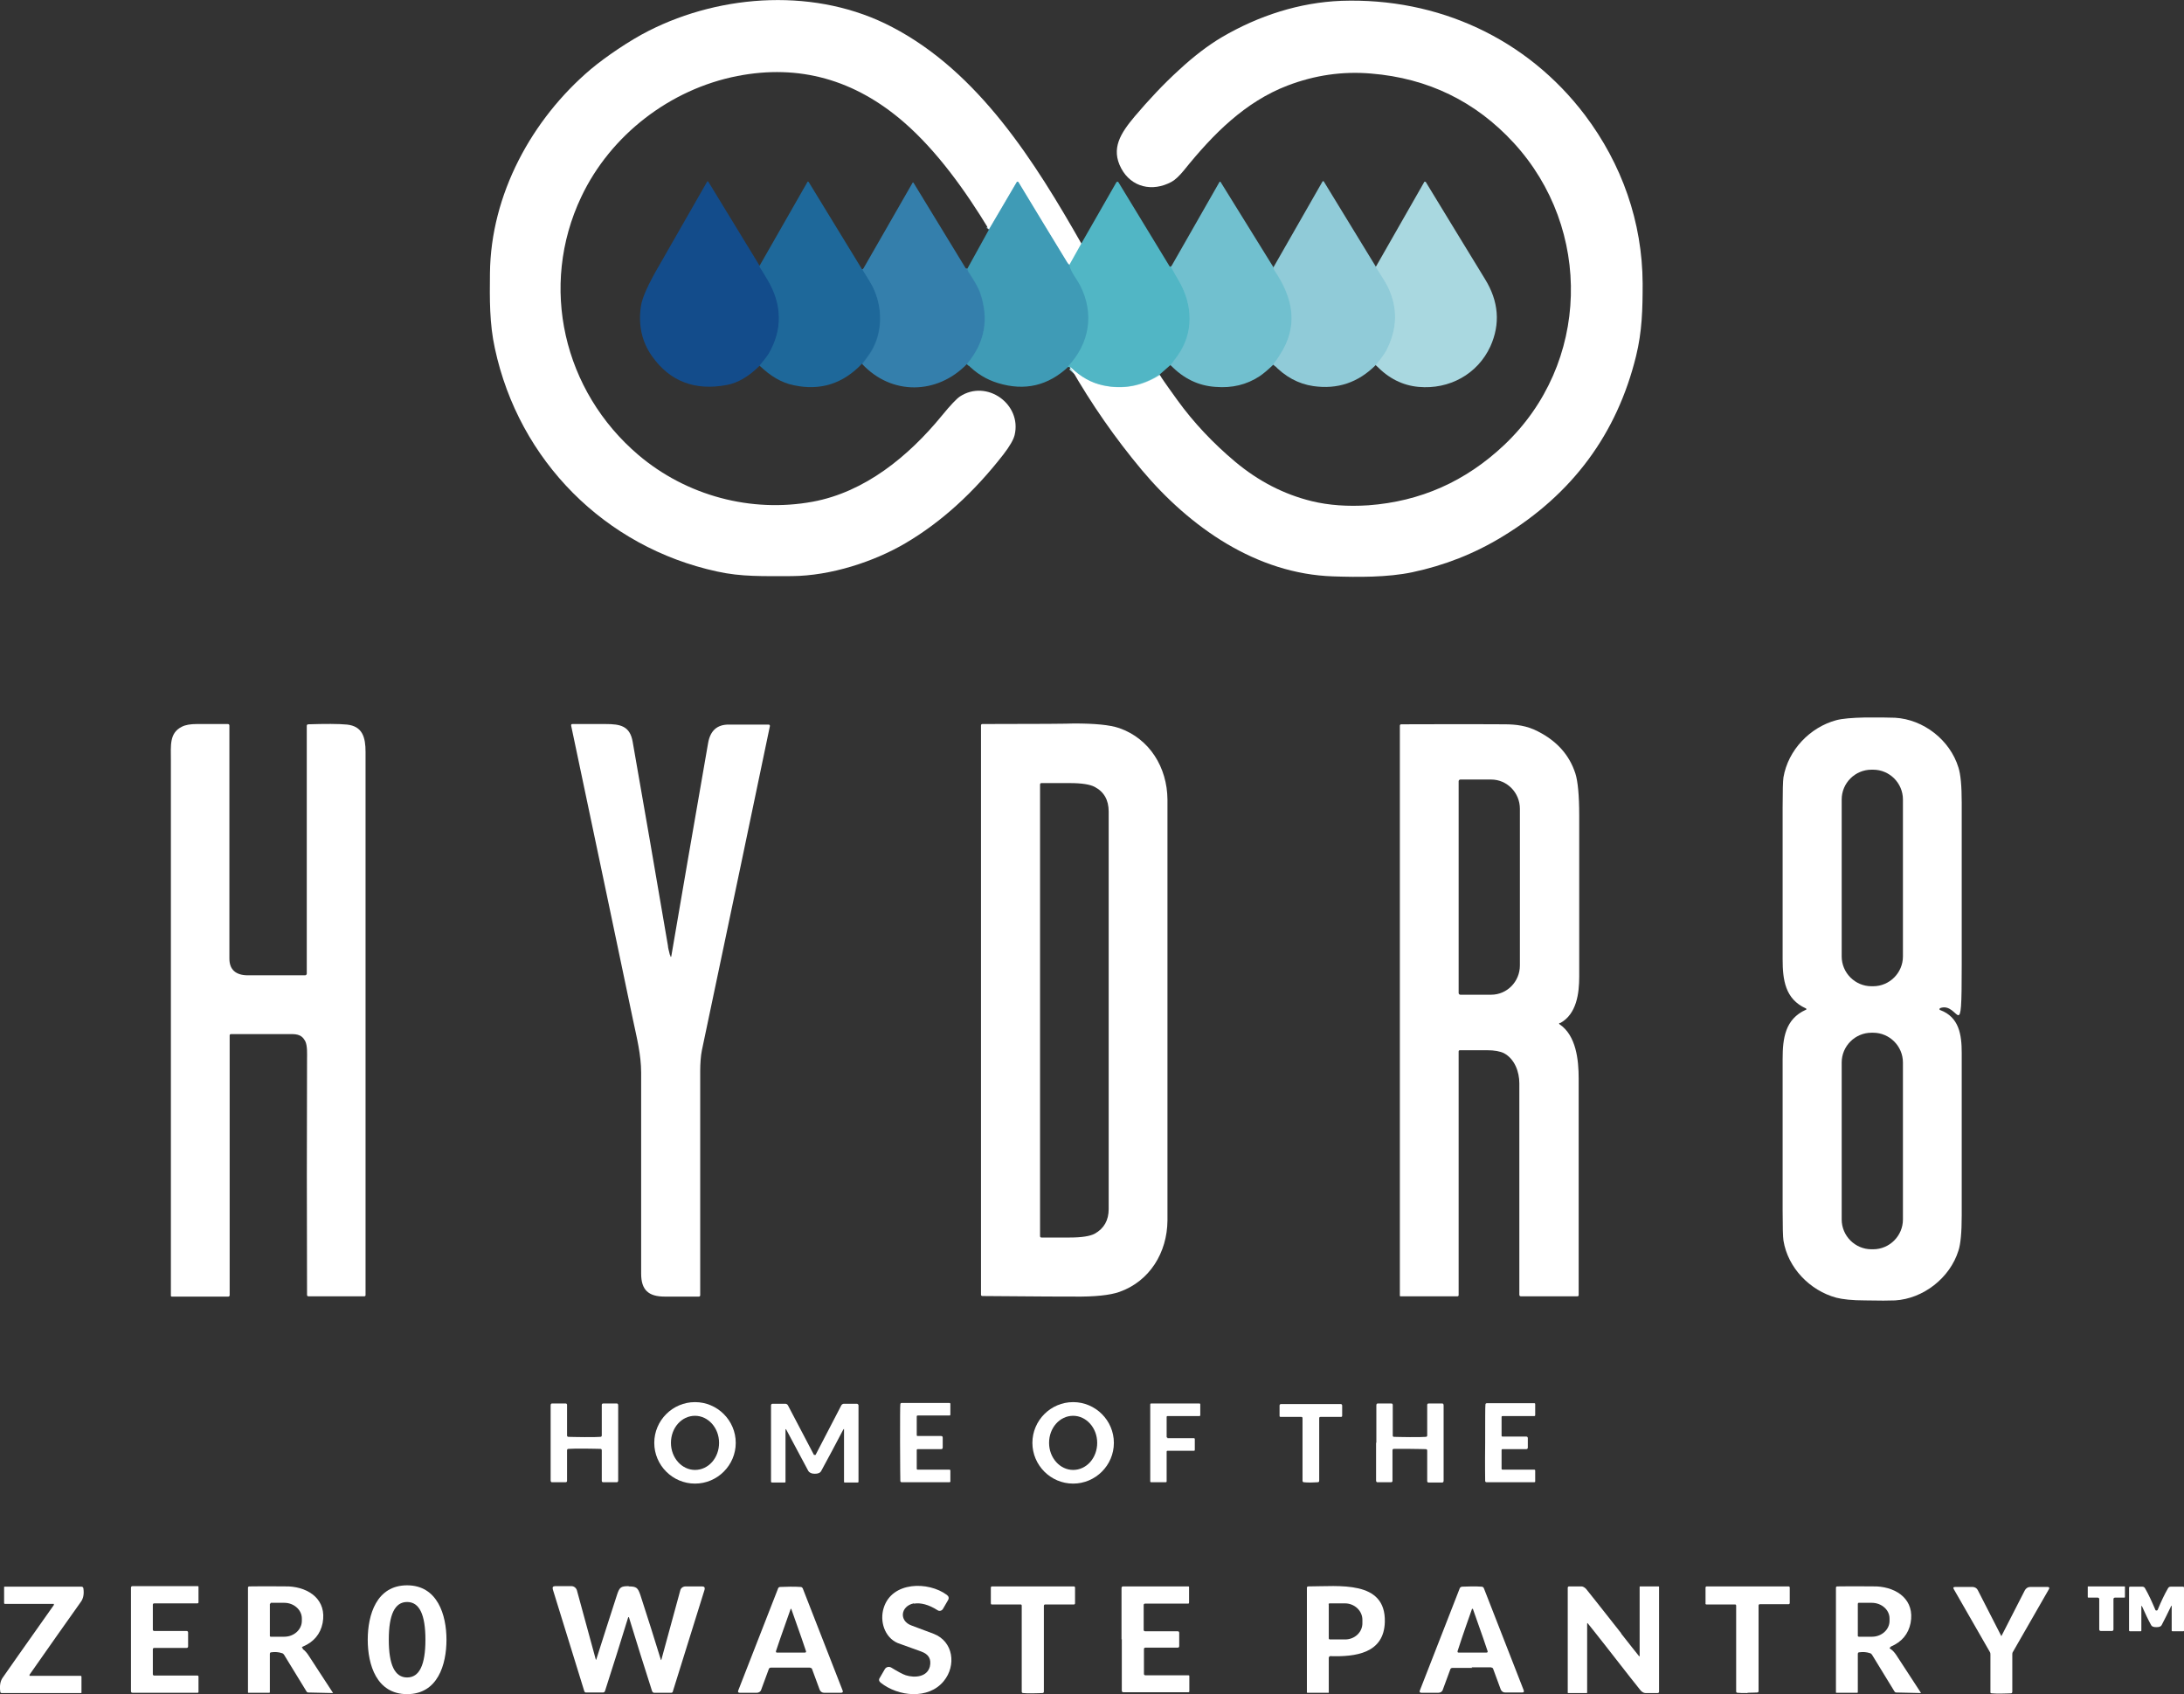 <?xml version="1.0" encoding="UTF-8"?> <svg xmlns="http://www.w3.org/2000/svg" id="Layer_1" version="1.1" viewBox="0 0 798.8 619.6"><rect x="0" y="0" width="798.8" height="619.6" fill="#333333" stroke="none"/><defs><style> .st0 { stroke: #61bbca; } .st0, .st1, .st2, .st3, .st4, .st5, .st6, .st7, .st8 { fill: none; stroke-width: 2px; } .st9 { fill: #3f9bb6; } .st10 { fill: #347fac; } .st1 { stroke: #195a93; } .st2 { stroke: #9dd2dc; } .st3 { stroke: #48a9be; } .st4 { stroke: #3a8db1; } .st11 { fill: #a9d8e0; } .st5 { stroke: #2974a3; } .st12 { fill: #71c0cf; } .st6 { stroke: #9fcddb; } .st13 { fill: #fff; } .st7 { stroke: #81c6d4; } .st14 { fill: #51b6c5; } .st15 { fill: #90cbd8; } .st16 { fill: #1e689a; } .st17 { fill: #134c8b; } .st8 { stroke: #a8dbe2; } </style></defs><g><path class="st8" d="M395.6,89.4l-4.2,7.5" vector-effect="non-scaling-stroke"></path><path class="st6" d="M391.4,96.9c-.3.2-.7,0-1.2-.9-6-9.8-11.9-19.6-17.8-29.3-.1-.2-.3-.2-.5-.1,0,0,0,0-.1.1l-10.1,17.2" vector-effect="non-scaling-stroke"></path><path class="st3" d="M391.4,96.9c.5,2.6,2.8,5.2,4,7.6,5.2,10.2,3.3,21.2-4.5,29.5" vector-effect="non-scaling-stroke"></path><path class="st0" d="M428.2,97.5c1,1.7,2,3.5,3,5.3,5,8.7,5.5,18.9-.6,27.3-.8,1.1-1.7,2.3-2.5,3.4" vector-effect="non-scaling-stroke"></path><path class="st4" d="M353.8,98.2c0,.6.2,1,.3,1.2,2.2,3.3,3.6,5.8,4.2,7.4,3.5,9.8,1.9,18.6-4.7,26.4" vector-effect="non-scaling-stroke"></path><path class="st8" d="M391.4,134.4c0,0,0,0,.2,0,0,0,.1,0,.2,0,3.6,3.5,7.5,5.7,11.8,6.6,7.2,1.5,14.1.3,20.6-3.8" vector-effect="non-scaling-stroke"></path><path class="st7" d="M465.8,97.9c0,.4.2.8.4,1.2,6.7,10,8.8,20.2,1.9,30.9-.7,1.1-1.5,2.3-2.4,3.4" vector-effect="non-scaling-stroke"></path><path class="st5" d="M315.4,98.5c1.5,2.5,3.4,5.2,4.4,7.7,3.2,7.6,2.8,16.8-2.2,23.7-.8,1.1-1.5,2.1-2.3,3.1" vector-effect="non-scaling-stroke"></path><path class="st2" d="M503.2,97.6c2.5,3.9,4,6.4,4.5,7.5,3.6,7.5,3.4,15.2-.6,23-.6,1.3-1.9,3.1-3.9,5.4" vector-effect="non-scaling-stroke"></path><path class="st1" d="M277.8,97.4c.9,1.6,1.9,3.2,3,4.9,5.3,8.9,5.7,18.2.3,27.3-.5.8-1.6,2.2-3.2,4.1" vector-effect="non-scaling-stroke"></path></g><path class="st13" d="M395.6,89.4l-4.2,7.5c-.3.2-.7,0-1.2-.9-6-9.8-11.9-19.6-17.8-29.3-.1-.2-.3-.2-.5-.1,0,0,0,0-.1.1l-10.1,17.2c-8.5-14-18.9-28.6-31.1-39.2-18-15.6-38.3-21.3-60.9-16.9-24.6,4.8-46.4,21.6-57.1,44.2-15.5,32.7-6.6,71,20.9,94.4,17.7,15,41.3,21.2,63.7,17.1,19.1-3.5,35.1-16.6,47.3-31.5,3.1-3.8,5.4-6.2,6.6-7,9.8-6.4,22.7,2.8,20,14.1-.4,1.7-1.8,4.1-4.1,7.1-10.9,14-22.8,24.8-35.9,32.5-11.4,6.7-27.2,11.9-41.5,12-10.5,0-18.4.3-27.4-1.7-40.9-8.9-72.4-40.5-81.2-81.6-2-9.1-1.9-18-1.8-27.5.3-28.8,15.3-56.3,36.9-74.6,5.5-4.6,14.2-10.5,21.1-14,27-13.7,61.7-15.8,89.1-1.4,31.7,16.5,52.3,49.4,69.4,79.5Z"></path><path class="st13" d="M391.4,134.4c0,0,0,0,.2,0,0,0,.1,0,.2,0,3.6,3.5,7.5,5.7,11.8,6.6,7.2,1.5,14.1.3,20.6-3.8,2.2,3.3,4.4,6.3,6.4,9.1,6,8.3,13.1,15.8,21.2,22.6,8.5,7.1,17.8,11.9,28,14.4,6.2,1.5,13.1,2,20.7,1.5,19-1.4,35.5-8.7,49.6-22,31.5-29.7,32.5-79.1,3.5-110.6-13.9-15.1-31.3-23.6-52.1-25.3-10.5-.9-20.7.6-30.6,4.4-15.4,5.9-27.1,17.6-37.8,30.9-1.7,2.1-3.3,3.6-4.6,4.3-7,3.8-14.7,2-18.4-4.9-3.9-7.3-.2-12.9,4.9-19,5.1-6,10.4-11.7,16.1-16.9,5.6-5.2,10.9-9.2,15.8-12.1,13.5-7.9,28.4-12.7,43.7-13.3,35.4-1.2,67.9,13.8,89.1,41.8,13.5,17.9,21,39.1,21.1,61.6,0,9.5-.2,17.5-2.4,26.5-7,28.5-23.3,50.5-48.8,66-10.3,6.3-21.3,10.6-33.1,13.1-9.1,1.9-19.9,1.8-28.9,1.5-28.1-.9-52.4-18-69.9-38.8-9.8-11.7-18.5-24.2-26.1-37.5Z"></path><path class="st17" d="M277.8,97.4c.9,1.6,1.9,3.2,3,4.9,5.3,8.9,5.7,18.2.3,27.3-.5.8-1.6,2.2-3.2,4.1-4,4-8.1,6.4-12.1,7.1-11.6,2.2-20.8-1.3-27.3-10.5-3.7-5.2-5.1-11.3-4.1-18.2.4-3.1,2.7-8.2,6.8-15.2,2.8-4.9,8.6-15,17.4-30.4,0-.2.3-.2.4-.1,0,0,0,0,.1.1l18.8,30.8Z"></path><path class="st16" d="M315.4,98.5c1.5,2.5,3.4,5.2,4.4,7.7,3.2,7.6,2.8,16.8-2.2,23.7-.8,1.1-1.5,2.1-2.3,3.1-6.9,7.3-15.2,10-25,7.9-4.4-.9-8.5-3.3-12.5-7.2,1.6-1.9,2.7-3.3,3.2-4.1,5.4-9.1,5-18.4-.3-27.3-1-1.7-2-3.4-3-4.9l17.6-30.8c0-.2.3-.2.4-.1,0,0,0,0,.1.1l19.5,31.9Z"></path><path class="st10" d="M353.8,98.2c0,.6.2,1,.3,1.2,2.2,3.3,3.6,5.8,4.2,7.4,3.5,9.8,1.9,18.6-4.7,26.4-10.9,11.2-27.5,11.4-38.2,0,.8-1,1.6-2.1,2.3-3.1,5-6.9,5.4-16.1,2.2-23.7-1-2.5-2.9-5.2-4.4-7.7l18.3-31.9c0-.1.2-.1.3,0,0,0,0,0,0,0l19.4,31.8s0,0,0,0c0,0,.2,0,.2-.1Z"></path><path class="st9" d="M391.4,96.9c.5,2.6,2.8,5.2,4,7.6,5.2,10.2,3.3,21.2-4.5,29.5-7.5,7.1-16.1,9.1-25.9,6.1-4.3-1.3-8-3.6-11.3-7,6.6-7.8,8.2-16.6,4.7-26.4-.6-1.6-2-4.1-4.2-7.4-.1-.2-.3-.6-.3-1.2l7.9-14.3,10.1-17.2c.1-.2.3-.2.5-.1,0,0,0,0,.1.1,5.9,9.8,11.9,19.6,17.8,29.3.5.8.9,1.1,1.2.9Z"></path><path class="st14" d="M428.2,97.5c1,1.7,2,3.5,3,5.3,5,8.7,5.5,18.9-.6,27.3-.8,1.1-1.7,2.3-2.5,3.4l-4.1,3.6c-6.5,4.1-13.4,5.4-20.6,3.8-4.3-.9-8.2-3.1-11.8-6.6,0,0-.1,0-.2,0-.1,0-.2,0-.2,0-.1,0-.3,0-.6-.3,7.9-8.3,9.7-19.3,4.5-29.5-1.2-2.4-3.5-5-4-7.6l4.2-7.5,13-22.7c.1-.2.4-.3.6-.2,0,0,.1,0,.2.2l18.8,30.9Z"></path><path class="st12" d="M465.8,97.9c0,.4.2.8.4,1.2,6.7,10,8.8,20.2,1.9,30.9-.7,1.1-1.5,2.3-2.4,3.4-1.9,1.8-3.5,3.2-5,4.2-4.7,3.1-10.1,4.4-16.1,3.9-6.3-.4-11.8-3.1-16.4-7.9.8-1.1,1.7-2.3,2.5-3.4,6-8.4,5.6-18.6.6-27.3-1.1-1.8-2.1-3.6-3-5.3l17.7-31c0-.1.2-.2.4-.1,0,0,0,0,0,0l19.4,31.3Z"></path><path class="st15" d="M503.2,97.6c2.5,3.9,4,6.4,4.5,7.5,3.6,7.5,3.4,15.2-.6,23-.6,1.3-1.9,3.1-3.9,5.4-6.4,6.4-14,9-22.9,7.7-5.4-.8-10.3-3.4-14.6-8,.9-1.1,1.7-2.2,2.4-3.4,7-10.7,4.9-20.9-1.9-30.9-.2-.3-.4-.7-.4-1.2l17.9-31.3c0-.1.3-.2.4-.1,0,0,0,0,.1.1l19,31.1Z"></path><path class="st11" d="M503.2,133.5c1.9-2.3,3.2-4.1,3.9-5.4,4-7.8,4.2-15.4.6-23-.5-1.1-2-3.6-4.5-7.5l17.7-31c0-.2.3-.2.5-.1,0,0,0,0,.1.1,6.6,10.9,13.8,22.6,21.6,35.4,5.1,8.2,5.7,16.5,2,24.7-4.7,10.2-15.1,15.8-26.2,14.8-5.8-.5-11.1-3.1-15.6-7.9Z"></path><path class="st13" d="M709.4,369.1c0,.2,0,.3.2.3,7,2.6,7.9,9.1,7.9,15.7,0,30.4,0,50.3,0,59.5,0,6.1-.4,10.4-1.2,12.8-3.1,10-12.9,17.6-23.2,18.2-2.1.1-5.7.1-10.8,0-4.9,0-8.4-.4-10.7-1-9.6-2.6-17.7-10.9-19.3-20.9-.2-1.3-.3-4.9-.3-10.9,0-4.7,0-23.2,0-55.5,0-7.5.9-14.6,8.5-18,.1,0,.2-.1.2-.2,0-.1,0-.2-.2-.3-7.6-3.4-8.5-10.5-8.5-18,0-32.3,0-50.8,0-55.5,0-6,.1-9.7.3-11,1.7-10,9.7-18.3,19.3-20.9,2.3-.6,5.8-.9,10.7-1,5.2,0,8.8,0,10.8.1,10.4.6,20.1,8.1,23.2,18.2.8,2.5,1.2,6.7,1.2,12.8,0,9.2,0,29.1,0,59.5s-.9,13.1-7.9,15.7c-.1,0-.2.2-.2.3ZM696,292.4c0-6-4.9-10.9-10.9-10.9h-.6c-6,0-10.9,4.9-10.9,10.9v57.4c0,6,4.9,10.9,10.9,10.9h.6c6,0,10.9-4.9,10.9-10.9h0v-57.4ZM696,388.6c0-6-4.9-10.9-10.9-10.9h-.6c-6,0-10.9,4.9-10.9,10.9v57.4c0,6,4.9,10.9,10.9,10.9h.6c6,0,10.9-4.9,10.9-10.9v-57.4Z"></path><path class="st13" d="M84,378.7v95c0,.3-.2.5-.5.5h-20.7c-.2,0-.3-.1-.3-.3,0-65.2,0-130.4,0-195.7,0-5.6-.6-10.1,4-12.4,1.3-.7,3.2-1,5.5-1,4.9,0,8.7,0,11.3,0,.4,0,.6.2.6.6,0,45.7,0,74.1,0,85.2,0,4,2.3,6.1,6.8,6.1,4.6,0,11.6,0,20.9,0,.3,0,.6-.3.6-.6v-90.6c0-.4.2-.6.6-.6,6.2-.2,10.9-.2,14.1.1,5.7.6,6.8,4.7,6.8,10,0,66.3,0,132.5,0,198.7,0,.2-.2.4-.4.4h-20.5c-.3,0-.5-.2-.5-.5-.1-29.5-.1-58.3,0-86.3,0-1.6.2-4.9-.7-6.6-1.5-2.7-3.6-2.5-6.5-2.5-8,0-14.9,0-20.6,0-.3,0-.5.2-.5.5Z"></path><path class="st13" d="M245.1,349.3c.2.9.4.9.5,0,3.6-21.2,8.1-47.1,13.4-77.6.8-4.5,3.3-6.7,7.5-6.7,4.9,0,9.7,0,14.6,0,.3,0,.5.2.5.5,0,0,0,0,0,0-6.3,30.3-14.6,69.8-24.9,118.7-.4,1.9-.6,5-.6,7.3,0,29.2,0,56.6,0,82.2,0,.3-.2.5-.5.5-4.7,0-8.8,0-12.5,0-6,0-8.6-2.5-8.6-8.4,0-24.5,0-49,0-73.5,0-6.5-1.6-12.8-3-19.4-5.2-24.8-12.7-60.6-22.6-107.5,0-.4,0-.6.5-.6,4,0,8,0,12.1,0,5.4,0,8.9.7,9.9,6.5,4,22.8,8.3,47.6,12.9,74.6,0,.6.3,1.7.7,3.3Z"></path><path class="st13" d="M427,369.5c0,50.3,0,75.9,0,76.9-.1,11.7-6.5,22.2-17.6,26.1-3.4,1.2-9,1.8-16.6,1.7-1.7,0-12.8,0-33.5-.2-.3,0-.5-.2-.5-.5,0-.9,0-35.6,0-104.1,0-68.4,0-103.1,0-104.1,0-.3.2-.5.5-.5,20.7,0,31.8-.1,33.5-.2,7.6,0,13.1.5,16.6,1.7,11.1,3.9,17.5,14.4,17.6,26.1,0,1,0,26.6,0,76.9ZM380.4,369.5c0,27.6,0,55.1,0,82.6,0,.3.2.5.5.5,0,0,0,0,0,0,1.8,0,5.3,0,10.4,0,4.4,0,7.4-.5,9.1-1.4,3.4-1.9,5.1-4.9,5.1-9,0-24.2,0-48.4,0-72.7v-72.7c0-4.2-1.7-7.2-5.1-9-1.7-.9-4.7-1.4-9.1-1.4-5.2,0-8.6,0-10.4,0-.3,0-.5.2-.5.5,0,0,0,0,0,0,0,27.5,0,55,0,82.6Z"></path><path class="st13" d="M570.4,374.1c-.1,0-.2.3-.1.4,0,0,0,0,.1.1,6.1,4.1,7,13.1,7,19.8,0,33.6,0,60,0,79.2,0,.4-.2.5-.5.5h-20.6c-.4,0-.6-.2-.6-.6,0-48.6,0-74.4,0-77.3,0-4.2-1.7-8.9-5.6-11-1.4-.7-3.5-1.1-6.2-1.1-3.2,0-6.5,0-9.9,0-.4,0-.5.2-.5.5v89.1c0,.2-.2.4-.4.4h-20.9c-.1,0-.2-.1-.2-.2v-208.5c0-.3.2-.5.5-.5,8.8,0,21.4-.1,37.7,0,4.3,0,8.3.5,12.3,2.6,6.9,3.5,11.5,8.6,13.7,15.4.9,2.8,1.4,8,1.4,15.4,0,35.7,0,55.4,0,58.9,0,6-.9,13.7-7,17ZM533.5,285.6v77.6c0,.3.3.6.6.6h11.3c5.8,0,10.5-4.8,10.5-10.7h0v-57.3c0-5.9-4.7-10.7-10.5-10.7h-11.3c-.3,0-.6.3-.6.6h0Z"></path><path class="st13" d="M269.1,527.7c0,8.2-6.7,14.9-14.9,14.9h0c-8.2,0-14.9-6.7-14.9-14.9h0c0-8.2,6.7-14.9,14.9-14.9h0c8.2,0,14.9,6.7,14.9,14.9h0ZM254.2,537.6c4.9,0,8.8-4.4,8.8-9.9h0c0-5.5-4-9.9-8.8-9.9h0c-4.9,0-8.8,4.4-8.8,9.9s4,9.9,8.8,9.9Z"></path><path class="st13" d="M407.4,527.7c0,8.2-6.7,14.9-14.9,14.9h0c-8.2,0-14.9-6.7-14.9-14.9h0c0-8.2,6.7-14.9,14.9-14.9h0c8.2,0,14.9,6.7,14.9,14.9h0ZM392.5,537.6c4.9,0,8.8-4.4,8.8-9.9h0c0-5.5-4-9.9-8.8-9.9h0c-4.9,0-8.8,4.4-8.8,9.9h0c0,5.5,4,9.9,8.8,9.9h0Z"></path><path class="st13" d="M213.8,525.6c2.8,0,4.8,0,5.8-.1.3,0,.5-.2.5-.5v-11.2c0-.3.2-.5.5-.5h5c.3,0,.5.2.5.7,0,.8,0,5.3,0,13.7,0,8.4,0,13,0,13.7,0,.5-.2.7-.5.7h-5c-.3,0-.5-.2-.5-.5v-11.2c0-.3-.2-.5-.5-.5-1.1,0-3-.1-5.8-.1-2.8,0-4.8,0-5.9.1-.3,0-.5.2-.5.5v11.2c0,.3-.2.5-.5.5h-5c-.3,0-.5-.2-.5-.7,0-.8,0-5.3,0-13.7,0-8.4,0-13,0-13.7,0-.5.2-.7.5-.7h5c.3,0,.5.2.5.5v11.2c0,.3.2.5.5.5,1.1,0,3,.1,5.9.1Z"></path><path class="st13" d="M298.3,532.1h0s0,0,0,0l9.4-18.1c.2-.4.6-.6,1-.6h4.7c.3,0,.6.3.6.6h0v27.9c0,.2-.1.3-.4.3h-4.7c-.1,0-.2-.1-.2-.2v-19.1c0-.4,0-.4-.3,0-2.7,5.2-5.4,10.2-8,15-.4.8-1.2,1.1-2.4,1.1s-2-.4-2.4-1.1c-2.6-4.8-5.2-9.8-8-15-.2-.3-.3-.3-.3,0v19.1c0,.1-.1.2-.2.2h-4.7c-.2,0-.4-.1-.4-.3v-27.9c0-.3.2-.6.5-.6h4.7c.4,0,.8.2,1,.6l9.5,18.1c0,0,0,0,0,0h0Z"></path><path class="st13" d="M479.4,542.2c-1,0-1.8,0-2.5-.1-.3,0-.5-.2-.5-.6v-22.8c0-.4-.2-.5-.5-.5h-7.5c-.3,0-.4-.1-.4-.4v-3.7c0-.4.2-.6.6-.6.4,0,4,0,10.9,0,6.8,0,10.5,0,10.8,0,.4,0,.6.2.6.6v3.7c0,.3-.2.4-.4.4h-7.5c-.4,0-.5.2-.5.5v22.8c0,.4-.2.6-.5.6-.6,0-1.5.1-2.5.1Z"></path><path class="st13" d="M503.4,527.7c0-8.4,0-13,0-13.7,0-.5.2-.7.5-.7h5c.3,0,.5.2.5.5v11.2c0,.3.1.5.5.5,1.1,0,3,.1,5.8.1s4.8,0,5.8-.1c.3,0,.5-.2.5-.5v-11.2c0-.3.2-.5.5-.5h5c.3,0,.5.2.5.7,0,.8,0,5.3,0,13.8,0,8.4,0,13,0,13.7,0,.5-.2.7-.5.7h-5c-.3,0-.5-.2-.5-.5v-11.2c0-.3-.2-.5-.5-.5-1.1,0-3-.1-5.8-.1-2.8,0-4.8,0-5.9,0-.3,0-.5.2-.5.5v11.2c0,.3-.2.5-.5.5h-5c-.3,0-.5-.2-.5-.7,0-.8,0-5.3,0-13.8Z"></path><path class="st13" d="M344.8,527.7c0,.9,0,1.5,0,1.7,0,.4-.2.6-.6.6h-8.6c-.2,0-.3.1-.3.3v6.8c0,.3.1.4.4.4h11.5c.3,0,.4.1.4.4v3.9c0,.2-.1.3-.4.3h-17.4c-.3,0-.5-.2-.5-.5,0-.7-.1-5.4-.1-14,0-8.6,0-13.3.1-14,0-.3.2-.5.5-.5h17.4c.2,0,.4.1.4.3v3.9c0,.3-.1.4-.4.4h-11.5c-.3,0-.4.1-.4.4v6.8c0,.2.1.3.3.3h8.6c.4,0,.6.2.6.6,0,.2,0,.8,0,1.7Z"></path><path class="st13" d="M427,526h9.7c.2,0,.3.1.3.3v4c0,.2-.1.3-.3.3h-9.7c-.2,0-.3.1-.3.3h0v10.9c0,.2-.1.3-.3.3h-5.4c-.2,0-.3-.1-.3-.3v-28.2c0-.2.1-.3.3-.3h17.7c.2,0,.3.1.3.3h0v4c0,.2-.1.3-.3.3h-11.7c-.2,0-.3.1-.3.3h0v7.3c0,.2.1.3.3.3h0Z"></path><path class="st13" d="M543.2,527.7c0-8.6,0-13.3.1-14,0-.3.2-.5.5-.5h17.4c.2,0,.3.1.3.4v3.9c0,.3-.1.4-.4.4h-11.5c-.3,0-.4.1-.4.4v6.8c0,.2.1.3.3.3h8.7c.4,0,.6.2.6.6,0,.2,0,.7,0,1.7s0,1.5,0,1.7c0,.4-.2.6-.6.6h-8.7c-.2,0-.3.1-.3.3v6.8c0,.3.1.4.4.4h11.5c.3,0,.4.1.4.4v3.9c0,.2-.1.3-.4.3h-17.4c-.3,0-.5-.2-.5-.5,0-.7-.1-5.4,0-14Z"></path><path class="st13" d="M148.9,579.8c11.1,0,14.4,10.8,14.4,19.9s-3.2,19.9-14.4,19.9-14.4-10.8-14.4-19.9,3.2-19.9,14.4-19.9ZM142.2,599.7c0,9.2,2.2,13.8,6.7,13.8,4.5,0,6.7-4.6,6.7-13.8s-2.2-13.8-6.7-13.8-6.7,4.6-6.7,13.8Z"></path><path class="st13" d="M334.2,586.4c-4.8,1-5.5,6.4-.8,8.1,3.7,1.4,6.4,2.4,8,3,7.4,2.8,8.4,11.7,3.8,17.3-5.6,6.9-16.7,5.7-23.1.6-.6-.5-.8-1.1-.3-1.8l1.8-3.1c.5-.9,1.6-1.1,2.4-.6,0,0,0,0,0,0,2.3,1.4,4.1,2.4,5.3,2.8,3.2,1,7.8.7,8.8-3.2.6-2.7-.4-4.5-3.2-5.5-5.6-2-8.4-3-8.6-3.1-4.8-2.1-6.6-8-5.1-12.8,3-9.8,16.4-9.8,23.1-4.8.7.5.9,1.2.4,2l-1.8,3.1c-.4.7-1.3,1-2,.5,0,0,0,0,0,0-3.3-2.1-6.2-2.8-8.6-2.4Z"></path><path class="st13" d="M10.9,612.9h18.5c.3,0,.4.1.4.4v5.7c0,.2,0,.2-.2.2H.6c-.3,0-.5-.2-.5-.5-.3-2.1,0-3.8.8-5,1.4-2,7.6-10.9,18.8-26.7,0-.1,0-.3,0-.4,0,0-.1,0-.2,0H1.8c-.2,0-.3-.1-.3-.3v-5.8c0-.1,0-.2.2-.2h28.1c.4,0,.6.2.7.6.3,2.1,0,3.8-1.1,5.2-4.7,6.6-10.9,15.4-18.6,26.4,0,.1,0,.3,0,.4,0,0,.1,0,.2,0Z"></path><path class="st13" d="M68.8,599.7v2.4c0,.4-.2.6-.6.6h-11.8c-.3,0-.5.2-.5.5v9.1c0,.3.2.5.5.5h15.8c.2,0,.4.1.4.4v5.6c0,.2-.1.3-.3.3h-23.8c-.4,0-.6-.2-.6-.6,0-1.5,0-7.8,0-18.9,0-11.1,0-17.4,0-18.9,0-.4.2-.6.6-.6h23.8c.2,0,.3,0,.3.3v5.6c0,.2-.1.4-.4.4h-15.8c-.3,0-.5.2-.5.5v9.1c0,.3.2.5.5.5h11.8c.4,0,.6.2.6.6v2.4Z"></path><path class="st13" d="M110.7,603.1c.8.5,1.6,1.5,2,2.1,3.7,5.6,6.6,10.2,9,13.8,0,0,.1.2.1.2l-9-.2c-.3,0-.5-.1-.7-.4l-8.2-13.4c-.2-.3-.4-.5-.8-.6-1.2-.4-2.5-.5-3.9-.3-.3,0-.5.2-.5.6v13.9c0,.2,0,.3-.3.3h-7.5c-.1,0-.2,0-.2-.2v-38.2c0-.3.1-.4.4-.5,6.6-.1,11.4,0,14.5,0,7.6.4,14,5,12.4,13.4-.8,4-3.2,6.9-7.2,8.6-.5.2-.5.4,0,.7ZM98.7,586.6v11.8c0,.1.2.2.3.2h5c3.5,0,6.4-2.6,6.4-5.8v-.9c0-3.1-2.9-5.7-6.4-5.7,0,0,0,0,0,0h-4.9c-.1,0-.2.1-.2.3Z"></path><path class="st13" d="M229.9,580.2c2.9,0,3.4.5,4.3,3.1,2.7,8.3,5.2,16.2,7.5,23.7,0,.2.1.2.2,0l6.9-25.3c.2-.9,1-1.5,2-1.5h6c.8,0,1.1.4.9,1.2l-11.6,37.2c0,.3-.3.5-.6.5h-6.2c-.4,0-.6-.2-.8-.6-2.9-9-5.7-18-8.4-26.8,0-.2-.1-.3-.2-.3,0,0-.1,0-.2.3-2.7,8.8-5.5,17.7-8.4,26.7-.1.4-.4.6-.8.6h-6.2c-.3,0-.5-.2-.6-.5l-11.5-37.2c-.2-.8,0-1.2.9-1.2h5.9c.9,0,1.7.6,2,1.5l6.9,25.3c0,.2.1.2.2,0,2.4-7.5,4.9-15.4,7.6-23.7.9-2.7,1.4-3.1,4.3-3.1Z"></path><path class="st13" d="M289.2,580.3c1.2,0,2.4,0,3.6.1.4,0,.6.2.8.5l14.6,37.4c.2.5,0,.8-.6.8h-6.2c-.7,0-1.3-.4-1.6-1.1l-2.8-7.6c-.1-.3-.4-.4-.8-.5-.4,0-2.8,0-7.1,0-4.3,0-6.7,0-7.1,0-.4,0-.7.2-.8.5l-2.8,7.6c-.2.7-.9,1.1-1.6,1.1h-6.2c-.6,0-.8-.3-.6-.8l14.6-37.4c.1-.3.4-.5.8-.5,1.2,0,2.4-.1,3.6-.1ZM289.2,604.4c3.2,0,4.9,0,5.2,0,.3,0,.5-.2.4-.5-.4-1.3-2.2-6.5-5.4-15.5,0,0,0,0,0,0,0,0,0,0-.1,0,0,0-.1,0-.1,0,0,0,0,0,0,0-3.2,9-5,14.2-5.4,15.5,0,.3,0,.5.4.5.3,0,2,0,5.2,0Z"></path><path class="st13" d="M377.8,580.2c5.1,0,10.2,0,15,0,.2,0,.4.2.4.4v5.8c0,.2-.2.4-.3.4h-10.6c-.3,0-.5.2-.5.5v31.4c0,.3-.2.5-.5.5-.7,0-1.9.1-3.6.1s-2.8,0-3.5-.1c-.3,0-.5-.2-.5-.5v-31.4c0-.3-.1-.5-.4-.5h-10.6c-.2,0-.3-.2-.3-.4v-5.8c0-.2.2-.4.4-.4h15Z"></path><path class="st13" d="M410.2,599.7c0-11.1,0-17.4,0-18.9,0-.4.2-.6.6-.6h23.8c.2,0,.3,0,.3.3v5.6c0,.2-.1.4-.3.4h-15.8c-.3,0-.5.2-.5.5v9.1c0,.3.2.5.5.5h11.9c.4,0,.6.2.6.6,0,.2,0,1,0,2.4v2.4c0,.4-.2.6-.6.6h-11.8c-.3,0-.5.2-.5.5v9.1c0,.3.2.5.5.5h15.8c.2,0,.3.1.3.3v5.6c0,.2-.1.3-.3.3h-23.8c-.4,0-.6-.2-.6-.6,0-1.5,0-7.8,0-18.9Z"></path><path class="st13" d="M486,606.2v12.8c0,0,0,.1-.1.1h-7.7c-.1,0-.2,0-.2-.2v-38.2c0-.3.2-.5.5-.5,11.2,0,28.4-2.4,28,13-.3,11.5-10.7,12.8-20,12.5-.2,0-.4.2-.4.4,0,0,0,0,0,0ZM486,586.7v12.5c0,.2.2.4.4.4h5.6c3.5,0,6.4-2.7,6.3-6.1v-1.1c0-3.3-2.9-6-6.4-6h-5.6c-.2,0-.4.2-.4.4h0Z"></path><path class="st13" d="M538.5,610c-4.3,0-6.7,0-7.2,0-.4,0-.7.2-.8.4l-2.8,7.6c-.2.7-.9,1.1-1.6,1.1h-6.2c-.6,0-.8-.3-.6-.8l14.6-37.4c.1-.3.4-.5.8-.6,1.2,0,2.4-.1,3.6-.1s2.4,0,3.6.1c.4,0,.6.2.8.5l14.6,37.4c.2.6,0,.8-.6.8h-6.2c-.7,0-1.3-.4-1.6-1.1l-2.8-7.6c-.1-.3-.4-.4-.8-.5-.4,0-2.8,0-7.1,0ZM538.5,604.4c3.2,0,4.9,0,5.2,0,.3,0,.5-.2.4-.5-.4-1.3-2.2-6.5-5.4-15.5,0,0,0,0,0,0,0,0,0,0-.2,0s0,0-.1,0c0,0,0,0,0,0-3.2,9-4.9,14.2-5.3,15.5,0,.3,0,.5.4.5.2,0,2,0,5.2,0Z"></path><path class="st13" d="M592.9,597.4c3.4,4.3,5.5,7,6.5,8.2.2.3.3.2.3-.1v-25.1c0-.1,0-.2.2-.2h6.7c.1,0,.2,0,.2.2v38.3c0,.3-.2.5-.5.5h-4.5c-.6,0-1.2-.4-1.7-.9-.7-.8-5-6.3-12.8-16.3-3.4-4.3-5.5-7-6.5-8.2-.2-.3-.3-.2-.3.1v25.1c0,.1,0,.2-.2.2h-6.7c-.1,0-.2,0-.2-.2v-38.3c0-.3.2-.5.5-.5h4.5c.6,0,1.2.4,1.7.9.7.8,5,6.3,12.9,16.3Z"></path><path class="st13" d="M639.1,619.2c-1.6,0-2.8,0-3.6-.1-.3,0-.5-.2-.5-.5v-31.3c0-.3-.1-.5-.4-.5h-10.5c-.2,0-.4-.2-.3-.4v-5.8c0-.2.2-.4.4-.4,4.9,0,9.9,0,15,0h15c.2,0,.4.2.4.4,0,0,0,0,0,0v5.7c0,.2-.2.4-.3.4h-10.6c-.3,0-.5.2-.5.5v31.3c0,.3-.2.5-.5.5-.7,0-1.9.1-3.5.1Z"></path><path class="st13" d="M691.5,602.4c-.5.2-.5.4,0,.7.8.5,1.6,1.5,2,2.1,3.7,5.6,6.6,10.2,9,13.8,0,0,.1.2.1.2l-9-.2c-.3,0-.5-.1-.7-.4l-8.2-13.4c-.2-.3-.4-.5-.8-.6-1.2-.4-2.5-.5-3.9-.3-.3,0-.5.2-.5.6v13.9c0,.2,0,.3-.3.3h-7.5c-.1,0-.2,0-.2-.2v-38.2c0-.3.1-.4.4-.5,6.6-.1,11.4,0,14.5,0,7.6.4,14,5,12.4,13.4-.8,4-3.2,6.9-7.2,8.6ZM679.5,586.7v11.6c0,.2.2.3.4.3h4.8c3.5,0,6.4-2.6,6.4-5.8v-.9c0-3.1-2.9-5.7-6.5-5.7,0,0,0,0,0,0h-4.8c-.2,0-.3.2-.3.4h0Z"></path><path class="st13" d="M732,598.4s0,0,0,0c0,0,0,0,0,0l8.6-16.8c.4-.7,1.1-1.2,1.9-1.2h6.4c.6,0,.8.3.5.8l-13.2,23c-.2.3-.2.6-.2,1v13.5c0,.4-.2.6-.5.6-.7,0-1.9.1-3.5.1s-2.8,0-3.5-.1c-.4,0-.6-.2-.5-.6v-13.5c0-.3,0-.7-.2-1l-13.2-23c-.3-.5-.2-.8.5-.8h6.4c.8,0,1.6.5,1.9,1.2l8.6,16.8c0,0,0,0,0,0,0,0,0,0,0,0Z"></path><path class="st13" d="M770.5,580.2c2.3,0,4.4,0,6.5,0,.2,0,.2,0,.2.2v3.6c0,.2,0,.3-.3.3h-3.3c-.4,0-.6.2-.6.6v11c0,.4-.2.6-.6.6-.2,0-.9,0-2,0-1.1,0-1.8,0-2,0-.4,0-.6-.2-.6-.6v-11c0-.4-.2-.6-.6-.6h-3.3c-.2,0-.3,0-.3-.3v-3.6c0-.2,0-.2.2-.2,2.1,0,4.3,0,6.5,0Z"></path><path class="st13" d="M788.9,589c.1,0,.2-.1.3-.3,1.2-2.9,2.4-5.5,3.8-7.9.2-.3.5-.5.9-.5h4.5c.3,0,.4.1.4.4v15.6c0,.2,0,.3-.3.3h-3.9c-.2,0-.3,0-.3-.3v-8.7c0-.5-.1-.5-.3,0-1.2,2.5-2.3,4.7-3.4,6.8-.3.5-.9.7-1.9.7s-1.6-.2-1.9-.7c-1.1-2-2.2-4.3-3.3-6.8-.2-.4-.3-.4-.3,0v8.7c0,.2,0,.3-.3.3h-3.9c-.2,0-.3-.1-.3-.3v-15.6c0-.3.2-.4.4-.4h4.5c.4,0,.7.2.9.5,1.4,2.4,2.6,5.1,3.8,7.9,0,.2.2.3.3.3Z"></path></svg> 